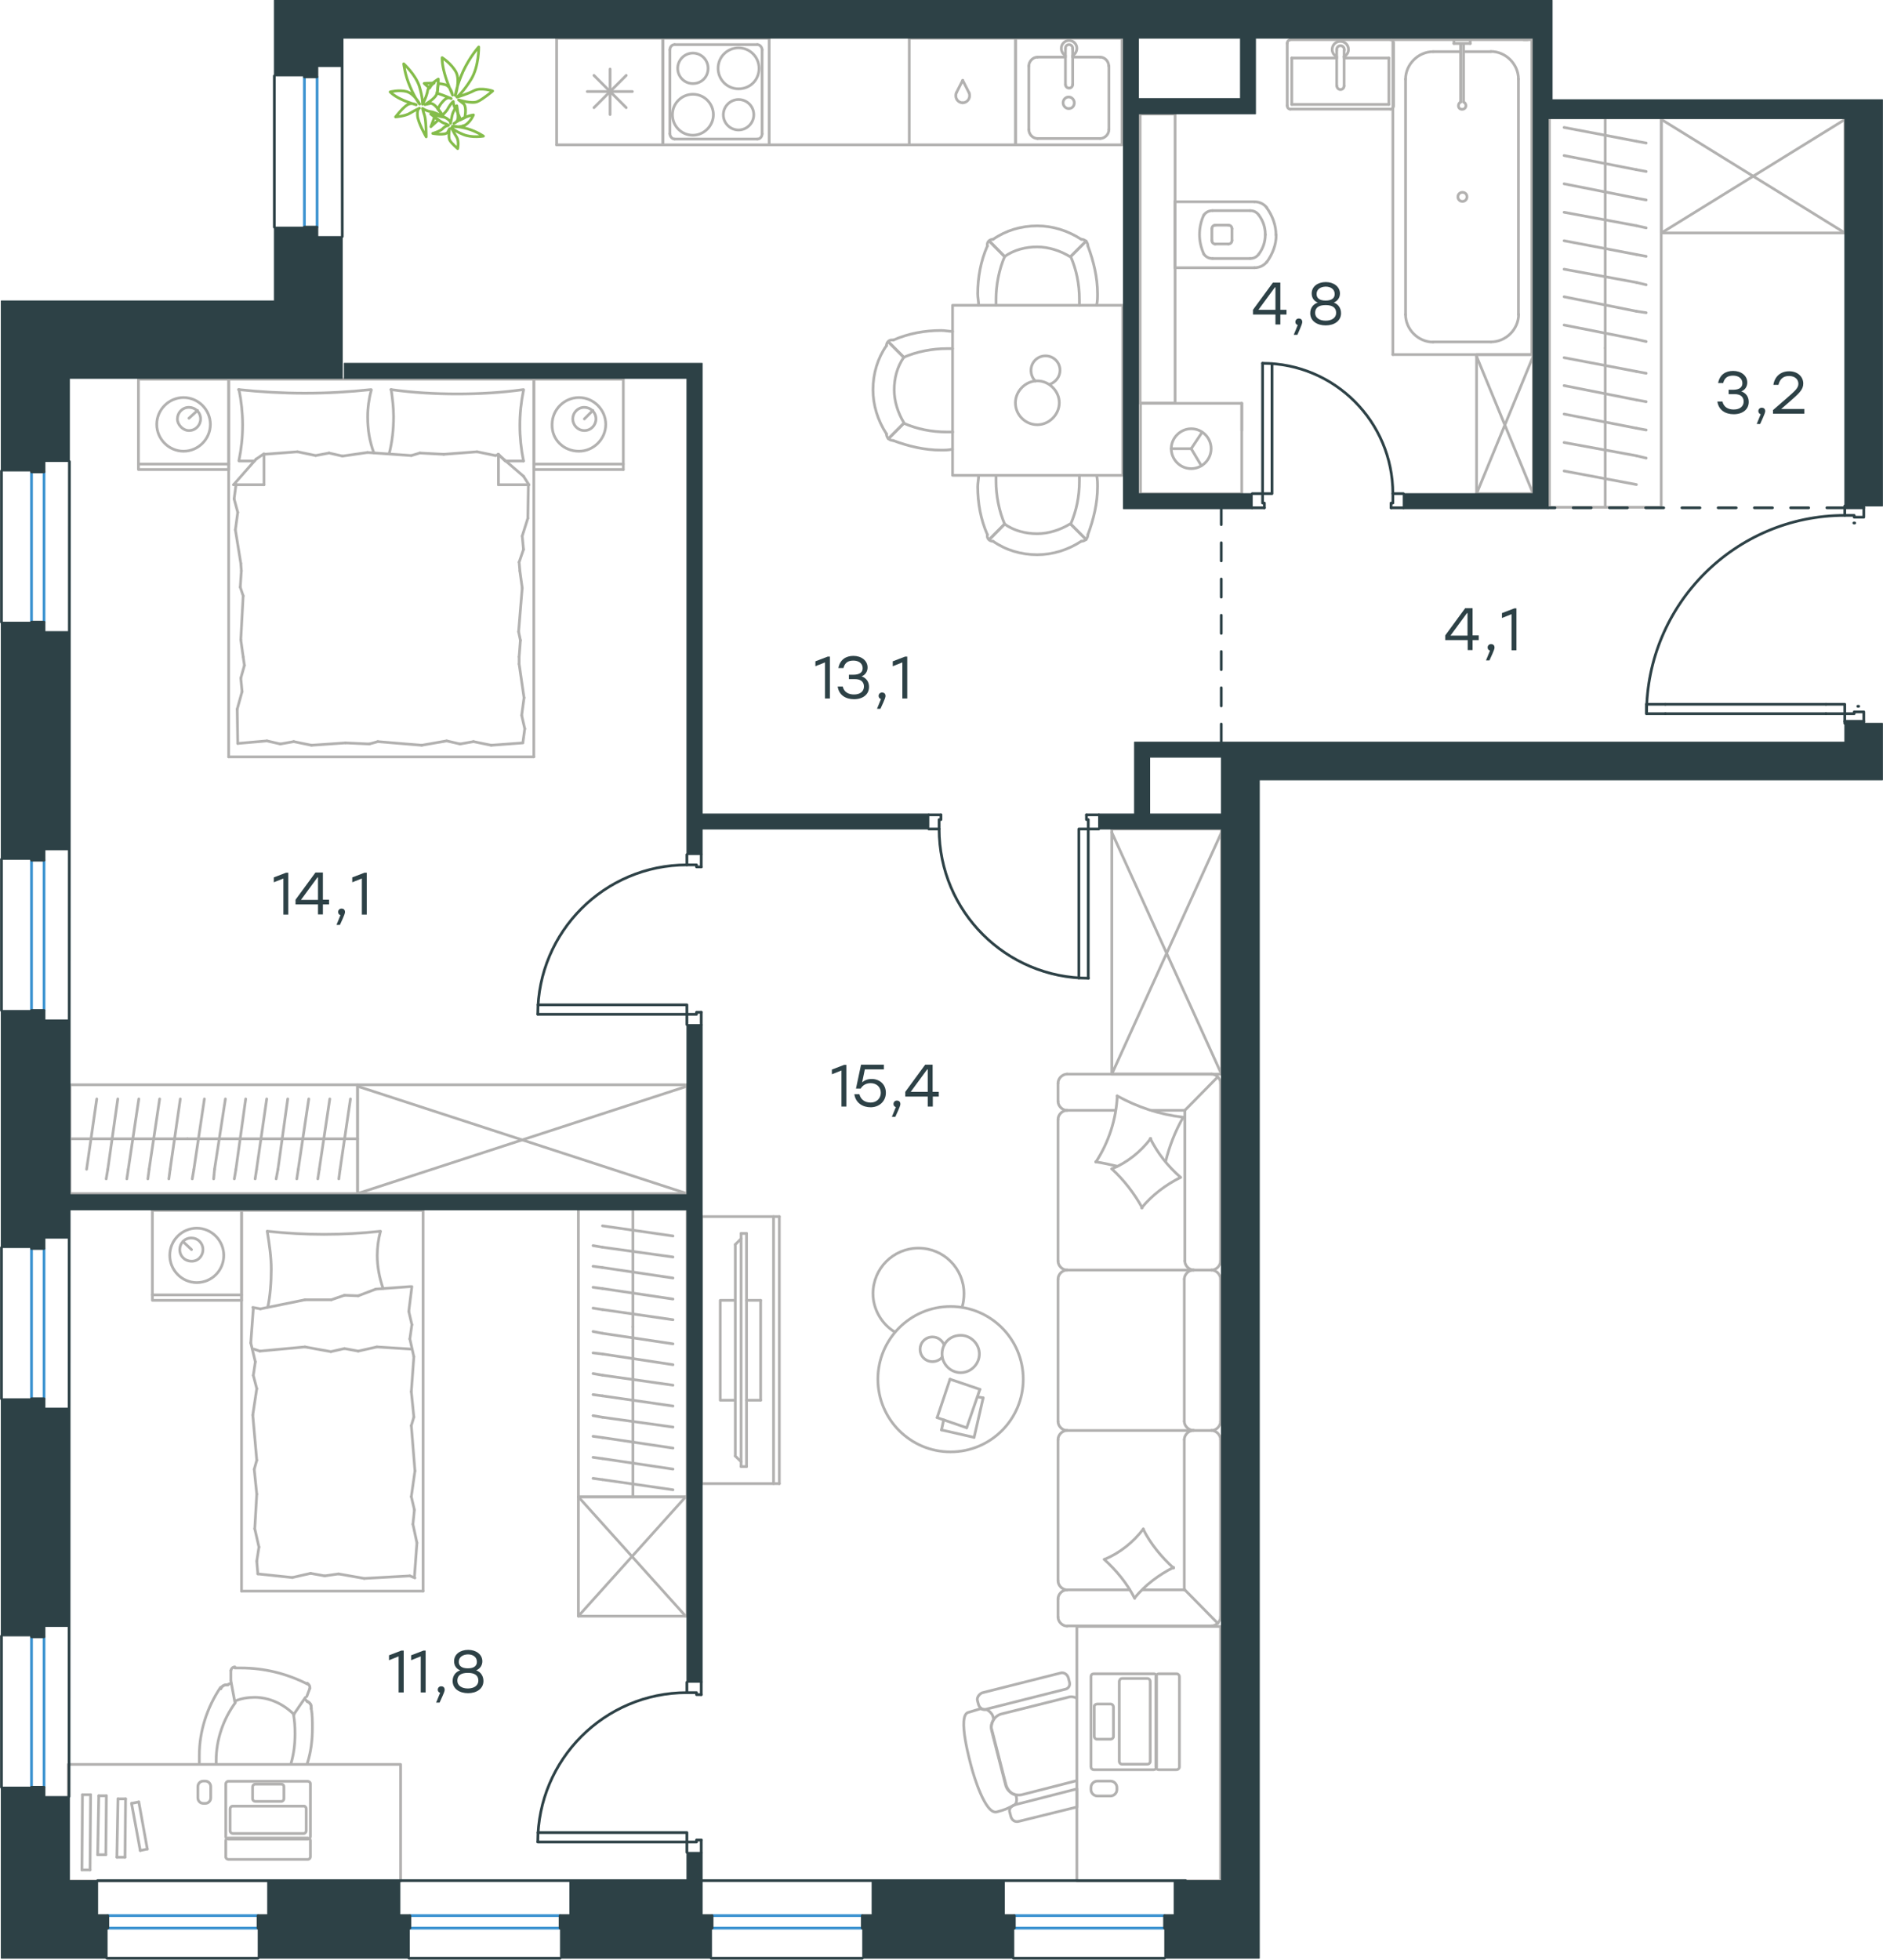 <?xml version="1.0" encoding="utf-8"?>
<!-- Generator: Adobe Illustrator 26.5.0, SVG Export Plug-In . SVG Version: 6.00 Build 0)  -->
<svg version="1.1" id="Слой_1" xmlns="http://www.w3.org/2000/svg" xmlns:xlink="http://www.w3.org/1999/xlink" x="0px" y="0px"
	 viewBox="0 0 1039.2 1081" style="enable-background:new 0 0 1039.2 1081;" xml:space="preserve">
<style type="text/css">
	.st0{fill:none;stroke:#B2B1B0;stroke-width:1.5;stroke-linecap:round;stroke-linejoin:round;stroke-miterlimit:22.926;}
	.st1{fill:none;stroke:#3C93D0;stroke-width:1.5;stroke-linecap:round;stroke-linejoin:round;stroke-miterlimit:22.926;}
	.st2{fill:none;stroke:#2D4146;stroke-width:1.5;stroke-linecap:round;stroke-linejoin:round;stroke-miterlimit:10;}
	.st3{fill:none;stroke:#2D4146;stroke-width:1.5;stroke-linecap:round;stroke-linejoin:round;stroke-miterlimit:22.926;}
	.st4{fill:#2D4146;}
	.st5{fill:#2D4146;stroke:#2D4146;stroke-width:0.5;stroke-linecap:round;stroke-linejoin:round;stroke-miterlimit:10;}
	
		.st6{fill:none;stroke:#2D4247;stroke-width:1.5;stroke-linecap:round;stroke-linejoin:round;stroke-miterlimit:22.926;stroke-dasharray:10;}
	.st7{fill:none;stroke:#84BC4A;stroke-width:1.5;stroke-linecap:round;stroke-linejoin:round;stroke-miterlimit:22.926;}
</style>
<g>
	<rect x="916.9" y="65" class="st0" width="101.3" height="63.5"/>
	<line class="st0" x1="916.9" y1="128.5" x2="1018.2" y2="65.9"/>
	<line class="st0" x1="916.9" y1="65.9" x2="1018.2" y2="128.5"/>
</g>
<g>
	<line class="st0" x1="885.9" y1="279.8" x2="885.9" y2="192"/>
	<line class="st0" x1="908.5" y1="205.9" x2="903.1" y2="204.9"/>
	<line class="st0" x1="903.1" y1="204.9" x2="863.2" y2="197.3"/>
	<line class="st0" x1="908.5" y1="221.6" x2="903.1" y2="220.6"/>
	<line class="st0" x1="903.1" y1="220.6" x2="863.2" y2="212.7"/>
	<line class="st0" x1="908.5" y1="237.2" x2="903.1" y2="236.2"/>
	<line class="st0" x1="903.1" y1="236.2" x2="863.2" y2="228.4"/>
	<line class="st0" x1="908.5" y1="252.7" x2="903.1" y2="251.4"/>
	<line class="st0" x1="903.1" y1="251.4" x2="863.2" y2="244.1"/>
	<line class="st0" x1="903.1" y1="267.3" x2="863.2" y2="259.8"/>
	<rect x="855.1" y="65" class="st0" width="61.7" height="214.8"/>
	<line class="st0" x1="885.9" y1="192" x2="885.9" y2="65"/>
	<line class="st0" x1="908.5" y1="78.9" x2="903.1" y2="77.9"/>
	<line class="st0" x1="903.1" y1="77.9" x2="863.2" y2="70.3"/>
	<line class="st0" x1="908.5" y1="94.6" x2="903.1" y2="93.6"/>
	<line class="st0" x1="903.1" y1="93.6" x2="863.2" y2="85.8"/>
	<line class="st0" x1="908.5" y1="110.3" x2="903.1" y2="109.3"/>
	<line class="st0" x1="903.1" y1="109.3" x2="863.2" y2="101.4"/>
	<line class="st0" x1="908.5" y1="125.7" x2="903.1" y2="124.5"/>
	<line class="st0" x1="903.1" y1="124.5" x2="863.2" y2="117.1"/>
	<line class="st0" x1="908.5" y1="141.4" x2="903.1" y2="140.4"/>
	<line class="st0" x1="903.1" y1="140.4" x2="863.2" y2="132.8"/>
	<line class="st0" x1="908.5" y1="157.1" x2="903.1" y2="155.8"/>
	<line class="st0" x1="903.1" y1="155.8" x2="863.2" y2="148.5"/>
	<line class="st0" x1="908.5" y1="172.5" x2="903.1" y2="171.7"/>
	<line class="st0" x1="903.1" y1="171.7" x2="863.2" y2="163.7"/>
	<line class="st0" x1="903.1" y1="187.2" x2="863.2" y2="179.3"/>
	<line class="st0" x1="908.5" y1="188.4" x2="903.1" y2="187.2"/>
</g>
<g>
	<line class="st0" x1="648.4" y1="111" x2="648.4" y2="147.7"/>
	<g>
		<line class="st0" x1="692.3" y1="111.3" x2="648.4" y2="111.3"/>
		<line class="st0" x1="669.2" y1="142.6" x2="689.9" y2="142.6"/>
		<line class="st0" x1="689.9" y1="116.2" x2="669.2" y2="116.2"/>
		<line class="st0" x1="670.4" y1="134.6" x2="677.9" y2="134.6"/>
		<line class="st0" x1="677.9" y1="124.2" x2="670.4" y2="124.2"/>
		<line class="st0" x1="668.8" y1="126.2" x2="668.8" y2="132.6"/>
		<line class="st0" x1="648.4" y1="147.7" x2="692.3" y2="147.7"/>
		<line class="st0" x1="679.9" y1="132.6" x2="679.9" y2="126.2"/>
		<path class="st0" d="M699.1,144.6c3.2-4.4,5.2-9.6,5.2-14.8c0,0,0,0,0-0.4"/>
		<path class="st0" d="M668.8,132.6c0,1.2,0.8,2,2,2"/>
		<path class="st0" d="M664.4,140.2c1.2,1.6,2.8,2.4,4.8,2.4"/>
		<path class="st0" d="M677.9,134.6c1.2,0,2-0.8,2-2"/>
		<path class="st0" d="M694.7,140.2c2.4-3.2,3.6-6.8,3.6-10.8"/>
		<path class="st0" d="M679.9,126.2c0-1.2-0.8-2-2-2"/>
		<path class="st0" d="M670.8,124.2c-1.2,0-2,0.8-2,2"/>
		<path class="st0" d="M669.2,116.2c-2,0-3.6,0.8-4.8,2.4"/>
		<path class="st0" d="M664.4,118.6c-1.6,3.2-2.4,7.2-2.4,10.8s0.8,7.2,2.4,10.8"/>
		<path class="st0" d="M694.7,118.6c-1.2-1.6-2.8-2.4-4.8-2.4"/>
		<path class="st0" d="M704.2,129.7L704.2,129.7c0-5.6-2-10.8-5.2-15.2"/>
		<path class="st0" d="M692.3,147.7c2.8,0,5.2-1.2,6.8-3.2"/>
		<path class="st0" d="M699.1,114.5c-1.6-2-4-3.2-6.8-3.2"/>
		<path class="st0" d="M698.3,129.4L698.3,129.4c0-4-1.2-7.6-3.6-10.8"/>
		<path class="st0" d="M689.9,142.6c2,0,3.6-0.8,4.8-2.4"/>
	</g>
	<rect x="629.2" y="62.9" class="st0" width="19.3" height="159.5"/>
</g>
<g>
	<line class="st0" x1="712.9" y1="57.6" x2="712.9" y2="32"/>
	<line class="st0" x1="712.9" y1="32" x2="737.7" y2="32"/>
	<line class="st0" x1="741.8" y1="32" x2="766.5" y2="32"/>
	<line class="st0" x1="766.5" y1="57.6" x2="712.9" y2="57.6"/>
	<line class="st0" x1="766.5" y1="32" x2="766.5" y2="57.6"/>
	<line class="st0" x1="767.4" y1="21.9" x2="712.1" y2="21.9"/>
	<line class="st0" x1="769.1" y1="58.2" x2="769.1" y2="23.9"/>
	<line class="st0" x1="712.1" y1="60.2" x2="767.4" y2="60.2"/>
	<line class="st0" x1="710.4" y1="23.9" x2="710.4" y2="58.2"/>
	<path class="st0" d="M710.4,58.2c0,1.2,0.7,2,1.7,2"/>
	<path class="st0" d="M767.4,60.2c1,0,1.7-0.8,1.7-2"/>
	<path class="st0" d="M769.1,23.9c0-1.2-0.7-2-1.7-2"/>
	<path class="st0" d="M712.1,21.9c-0.7,0-1.7,0.8-1.7,2"/>
	<line class="st0" x1="741.8" y1="47.4" x2="741.8" y2="27.6"/>
	<line class="st0" x1="737.7" y1="27.6" x2="737.7" y2="47.4"/>
	<path class="st0" d="M741.8,47.4L741.8,47.4c0,1.1-0.9,2-2,2c-1.1,0-2-0.9-2-2v0"/>
	<path class="st0" d="M737.7,31.3c-1.5-0.8-2.5-2.3-2.5-4c0-2.5,2-4.5,4.5-4.5c2.5,0,4.5,2,4.5,4.5c0,1.7-1,3.2-2.5,4"/>
	<path class="st0" d="M737.7,27.6c0-0.1,0-0.2,0-0.3c0-1.1,0.9-2.1,2.1-2.1c1.1,0,2.1,0.9,2.1,2.1c0,0.1,0,0.2,0,0.3"/>
</g>
<g>
	<line class="st0" x1="808.3" y1="28.5" x2="822.9" y2="28.5"/>
	<line class="st0" x1="790.9" y1="28.5" x2="806.1" y2="28.5"/>
	<line class="st0" x1="838" y1="43.6" x2="838" y2="173.5"/>
	<line class="st0" x1="822.9" y1="188.6" x2="790.9" y2="188.6"/>
	<line class="st0" x1="768.7" y1="195.6" x2="768.7" y2="21.9"/>
	<line class="st0" x1="845.4" y1="195.6" x2="768.7" y2="195.6"/>
	<line class="st0" x1="775.7" y1="173.5" x2="775.7" y2="43.6"/>
	<line class="st0" x1="845.4" y1="21.9" x2="845.4" y2="195.6"/>
	<line class="st0" x1="768.7" y1="21.9" x2="845.4" y2="21.9"/>
	<path class="st0" d="M822.9,188.6c8.2,0,15.2-7,15.2-15.2"/>
	<path class="st0" d="M790.9,28.5c-8.2,0-15.2,7-15.2,15.2"/>
	<path class="st0" d="M775.7,173.5c0,8.2,7,15.2,15.2,15.2"/>
	<path class="st0" d="M838,43.6c0-8.2-7-15.2-15.2-15.2"/>
	<line class="st0" x1="840.9" y1="21.9" x2="843" y2="21.9"/>
	<line class="st0" x1="807.7" y1="24" x2="807.7" y2="56.3"/>
	<line class="st0" x1="806.1" y1="56.3" x2="806.1" y2="24"/>
	<line class="st0" x1="802.4" y1="21.9" x2="811.4" y2="21.9"/>
	<line class="st0" x1="811.4" y1="21.9" x2="811.4" y2="24"/>
	<line class="st0" x1="811.4" y1="24" x2="802.4" y2="24"/>
	<line class="st0" x1="802.4" y1="24" x2="802.4" y2="21.9"/>
	<path class="st0" d="M806.1,56.3c-0.8,0.4-1.2,1.2-1.2,2c0,1.2,0.8,2,2,2c1.2,0,2.1-0.8,2.1-2c0-0.8-0.4-1.6-1.2-2"/>
	<path class="st0" d="M807.1,106.1c-1.4,0-2.5,1.1-2.5,2.5c0,1.4,1.1,2.5,2.5,2.5c1.4,0,2.5-1.1,2.5-2.5
		C809.6,107,808.4,106.1,807.1,106.1z"/>
</g>
<g>
	<line class="st0" x1="629.4" y1="222.5" x2="629.4" y2="272.4"/>
	<g>
		<line class="st0" x1="685.3" y1="272.4" x2="629.4" y2="272.4"/>
		<line class="st0" x1="685.3" y1="237.5" x2="685.3" y2="222.5"/>
		<line class="st0" x1="685.3" y1="272.4" x2="685.3" y2="222.5"/>
		<line class="st0" x1="657.4" y1="247.5" x2="663.4" y2="238.5"/>
		<line class="st0" x1="657.4" y1="247.5" x2="646.4" y2="247.5"/>
		<line class="st0" x1="657.4" y1="247.5" x2="663" y2="256.9"/>
		<path class="st0" d="M646.4,247.5c0,6,4.9,11,11,11c6,0,11-4.9,11-11c0-6-4.9-11-11-11C651.6,236.5,646.4,241.4,646.4,247.5z"/>
		<line class="st0" x1="685.3" y1="222.5" x2="629.4" y2="222.5"/>
	</g>
</g>
<g>
	<rect x="814.9" y="195.6" class="st0" width="31.3" height="76.7"/>
	<line class="st0" x1="814.9" y1="272.3" x2="846.1" y2="196.6"/>
	<line class="st0" x1="814.9" y1="196.6" x2="846.1" y2="272.3"/>
</g>
<g>
	<line class="st0" x1="365.9" y1="21.1" x2="365.9" y2="79.9"/>
	<line class="st0" x1="336.7" y1="38.1" x2="336.7" y2="63.2"/>
	<line class="st0" x1="327.8" y1="59.4" x2="345.6" y2="41.6"/>
	<line class="st0" x1="327.8" y1="41.6" x2="345.6" y2="59.4"/>
	<line class="st0" x1="324.1" y1="50.5" x2="349" y2="50.5"/>
	<line class="st0" x1="365.9" y1="79.9" x2="307.2" y2="79.9"/>
	<line class="st0" x1="307.2" y1="21.1" x2="307.2" y2="79.9"/>
	<line class="st0" x1="365.9" y1="21.1" x2="307.2" y2="21.1"/>
</g>
<g>
	<rect x="560.5" y="21.1" class="st0" width="58.7" height="58.8"/>
	<line class="st0" x1="592" y1="46.6" x2="592" y2="26.9"/>
	<line class="st0" x1="588" y1="31.5" x2="572.6" y2="31.5"/>
	<line class="st0" x1="572.6" y1="76.4" x2="607.1" y2="76.4"/>
	<line class="st0" x1="607.1" y1="31.5" x2="592" y2="31.5"/>
	<line class="st0" x1="612" y1="71.5" x2="612" y2="36.4"/>
	<line class="st0" x1="588" y1="26.9" x2="588" y2="46.6"/>
	<line class="st0" x1="567.8" y1="36.4" x2="567.8" y2="71.5"/>
	<path class="st0" d="M592,46.6L592,46.6c0,1.2-0.9,2-2,2c-1.1,0-2-0.9-2-2"/>
	<path class="st0" d="M567.8,36.4c0-2.6,2.3-4.9,4.8-4.9"/>
	<path class="st0" d="M588,30.7c-1.4-0.9-2.3-2.3-2.3-4.1c0-2.3,2-4.3,4.3-4.3c2.3,0,4.3,2,4.3,4.3c0,1.7-0.9,3.2-2.3,4.1"/>
	<path class="st0" d="M612,71.5c0,2.6-2.3,4.9-4.8,4.9"/>
	<path class="st0" d="M607.1,31.5c2.6,0,4.8,2.3,4.8,4.9"/>
	<path class="st0" d="M572.6,76.4c-2.6,0-4.8-2.3-4.8-4.9"/>
	<path class="st0" d="M588,26.9v-0.3c0-1.2,0.9-2,2-2c1.1,0,2,0.9,2,2v0.3"/>
	<path class="st0" d="M592.9,56.7c0-1.7-1.4-3.2-3.1-3.2c-1.7,0-3.1,1.4-3.1,3.2c0,1.7,1.4,3.2,3.1,3.2
		C591.7,59.9,592.9,58.5,592.9,56.7z"/>
</g>
<g>
	<path class="st0" d="M390.8,37.7c0-4.7-3.8-8.4-8.4-8.4c-4.6,0-8.4,3.8-8.4,8.4c0,4.7,3.8,8.4,8.4,8.4
		C387,46.1,390.8,42.6,390.8,37.7z"/>
	<path class="st0" d="M393.7,63.3c0-6.1-4.9-11.3-11.3-11.3c-6.1,0-11.3,4.9-11.3,11.3c0,6.1,4.9,11.3,11.3,11.3
		C388.5,74.6,393.7,69.4,393.7,63.3z"/>
	<path class="st0" d="M416,63.3c0-4.7-3.8-8.4-8.4-8.4c-4.6,0-8.4,3.8-8.4,8.4c0,4.7,3.8,8.4,8.4,8.4C412.2,71.7,416,67.9,416,63.3z
		"/>
	<path class="st0" d="M418.9,37.7c0-6.1-4.9-11.3-11.3-11.3c-6.1,0-11.3,4.9-11.3,11.3c0,6.1,4.9,11.3,11.3,11.3
		S418.9,44.1,418.9,37.7z"/>
	<line class="st0" x1="369.7" y1="73.8" x2="369.7" y2="27.5"/>
	<line class="st0" x1="418" y1="76.7" x2="372.3" y2="76.7"/>
	<line class="st0" x1="420.6" y1="27.5" x2="420.6" y2="73.8"/>
	<line class="st0" x1="372.3" y1="24.6" x2="418" y2="24.6"/>
	<path class="st0" d="M420.6,73.8L420.6,73.8c0,1.7-1.2,2.9-2.6,2.9"/>
	<path class="st0" d="M369.7,27.5L369.7,27.5c0-1.7,1.2-2.9,2.6-2.9"/>
	<path class="st0" d="M372.3,76.7L372.3,76.7c-1.4,0-2.6-1.5-2.6-2.9"/>
	<path class="st0" d="M418,24.6L418,24.6c1.4,0,2.6,1.5,2.6,2.9"/>
	<rect x="365.8" y="21.1" class="st0" width="58.7" height="58.8"/>
</g>
<g>
	<rect x="501.8" y="21.1" class="st0" width="58.7" height="58.8"/>
	<line class="st0" x1="531.3" y1="44.3" x2="527.8" y2="51.2"/>
	<line class="st0" x1="534.8" y1="51.2" x2="531.3" y2="44.3"/>
	<path class="st0" d="M534.8,51.2c0.3,0.6,0.3,1.2,0.3,1.7c0,2-1.7,3.8-3.8,3.8"/>
	<path class="st0" d="M527.8,51.2c-0.3,0.6-0.3,1.2-0.3,1.7c0,2,1.7,3.8,3.8,3.8"/>
</g>
<line class="st0" x1="424.5" y1="79.9" x2="501.8" y2="79.9"/>
<g>
	<rect x="525.7" y="168.4" class="st0" width="93.9" height="93.8"/>
	<path class="st0" d="M554.4,141.5c5.3-3.7,11.6-5.3,18-5.3c6.3,0,12.7,2.1,18,5.3"/>
	<path class="st0" d="M540.1,168.4c0-2.1-0.5-4.2-0.5-6.3c0-9,1.6-18,5.3-26.4"/>
	<path class="st0" d="M600.4,135.7c3.2,8.5,5.3,17.4,5.3,26.4c0,2.1,0,4.2-0.5,6.3"/>
	<path class="st0" d="M549.7,168.4c0-1.1,0-2.1,0-3.2c0-7.9,1.6-16.4,4.8-23.8"/>
	<path class="st0" d="M590.9,141.5c3.2,7.4,4.8,15.3,4.8,23.8c0,1.1,0,2.1,0,3.2"/>
	<path class="st0" d="M548.1,132c6.9-4.8,15.3-7.4,24.3-7.4c8.5,0,16.9,2.6,24.3,7.4"/>
	<line class="st0" x1="554.4" y1="141.5" x2="546" y2="133"/>
	<line class="st0" x1="590.9" y1="141.5" x2="599.4" y2="133"/>
	<line class="st0" x1="554.4" y1="141.5" x2="546" y2="133"/>
	<line class="st0" x1="590.9" y1="141.5" x2="599.4" y2="133"/>
	<path class="st0" d="M596.7,132c2.1,0,3.7,1.6,3.7,3.7"/>
	<path class="st0" d="M544.9,135.7c-0.4-2.1,1.1-3.7,3.2-3.7"/>
	<path class="st0" d="M554.4,289.1c5.3,3.7,11.6,5.3,18,5.3c6.3,0,12.7-2.1,18-5.3"/>
	<path class="st0" d="M540.1,262.2c0,2.1-0.5,4.2-0.5,6.3c0,9,1.6,18,5.3,26.4"/>
	<path class="st0" d="M600.4,294.9c3.2-8.5,5.3-17.4,5.3-26.4c0-2.1,0-4.2-0.5-6.3"/>
	<path class="st0" d="M549.7,262.2c0,1.1,0,2.1,0,3.2c0,7.9,1.6,16.4,4.8,23.8"/>
	<path class="st0" d="M590.9,289.1c3.2-7.4,4.8-15.3,4.8-23.8c0-1.1,0-2.1,0-3.2"/>
	<path class="st0" d="M548.1,298.6c6.9,4.8,15.3,7.4,24.3,7.4c8.5,0,16.9-2.6,24.3-7.4"/>
	<line class="st0" x1="554.4" y1="289.1" x2="546" y2="297.6"/>
	<line class="st0" x1="590.9" y1="289.1" x2="599.4" y2="297.6"/>
	<line class="st0" x1="554.4" y1="289.1" x2="546" y2="297.6"/>
	<line class="st0" x1="590.9" y1="289.1" x2="599.4" y2="297.6"/>
	<path class="st0" d="M596.7,298.6c2.1,0,3.7-1.6,3.7-3.7"/>
	<path class="st0" d="M544.9,294.9c-0.4,2.1,1.1,3.7,3.2,3.7"/>
	<path class="st0" d="M498.8,197.1c-3.7,5.3-5.3,11.6-5.3,18c0,6.3,2.1,12.7,5.3,18"/>
	<path class="st0" d="M525.7,182.8c-2.1,0-4.2-0.5-6.3-0.5c-9,0-18,1.6-26.4,5.3"/>
	<path class="st0" d="M492.9,243c8.5,3.2,17.5,5.3,26.4,5.3c2.1,0,4.2,0,6.3-0.5"/>
	<path class="st0" d="M525.7,192.3c-1.1,0-2.1,0-3.2,0c-7.9,0-16.4,1.6-23.8,4.8"/>
	<path class="st0" d="M498.8,233.5c7.4,3.2,15.3,4.8,23.8,4.8c1.1,0,2.1,0,3.2,0"/>
	<path class="st0" d="M489.2,190.7c-4.8,6.9-7.4,15.3-7.4,24.3c0,8.5,2.6,16.9,7.4,24.3"/>
	<line class="st0" x1="498.8" y1="197.1" x2="490.3" y2="188.6"/>
	<line class="st0" x1="498.8" y1="233.5" x2="490.3" y2="242"/>
	<line class="st0" x1="498.8" y1="197.1" x2="490.3" y2="188.6"/>
	<line class="st0" x1="498.8" y1="233.5" x2="490.3" y2="242"/>
	<path class="st0" d="M489.2,239.3c0,2.1,1.6,3.7,3.7,3.7"/>
	<path class="st0" d="M492.9,187.6c-2.1-0.4-3.7,1.1-3.7,3.2"/>
	<path class="st0" d="M572.5,234.3c6.5,0,12.1-5.6,12.1-12.1c0-6.5-5.6-12.1-12.1-12.1c-6.5,0-12.1,5.6-12.1,12.1
		C560.4,229,566,234.3,572.5,234.3z"/>
	<path class="st0" d="M571.4,210.2c-1.5-1.5-2.4-3.5-2.4-5.9c0-4.4,3.5-8,8-8c4.4,0,8,3.5,8,8c0,3.5-2.4,6.5-5.6,7.7"/>
</g>
<g>
	<line class="st0" x1="294.6" y1="209.2" x2="344" y2="209.2"/>
	<line class="st0" x1="344" y1="259" x2="294.6" y2="259"/>
	<line class="st0" x1="294.6" y1="259" x2="294.6" y2="209.2"/>
	<line class="st0" x1="344" y1="209.2" x2="344" y2="259"/>
	<line class="st0" x1="322.5" y1="231.1" x2="327.2" y2="226.4"/>
	<line class="st0" x1="344" y1="256" x2="294.6" y2="256"/>
	<path class="st0" d="M319.5,248.9c8.1,0,14.8-6.7,14.8-14.8c0-8.1-6.7-14.8-14.8-14.8c-8.1,0-14.8,6.7-14.8,14.8
		C304.4,242.5,311.1,248.9,319.5,248.9z"/>
	<path class="st0" d="M322.5,237.5c3.7,0,6.4-3,6.4-6.4c0-3.7-3-6.4-6.4-6.4c-3.7,0-6.4,3-6.4,6.4
		C316.1,234.4,318.8,237.5,322.5,237.5z"/>
	<line class="st0" x1="126.2" y1="209.2" x2="294.6" y2="209.2"/>
	<line class="st0" x1="140.4" y1="254.3" x2="131.9" y2="254.3"/>
	<line class="st0" x1="275.1" y1="250.6" x2="275.1" y2="267.4"/>
	<line class="st0" x1="278.8" y1="254.3" x2="275.1" y2="250.6"/>
	<line class="st0" x1="126.2" y1="417.5" x2="126.2" y2="209.2"/>
	<line class="st0" x1="291.9" y1="267.4" x2="275.1" y2="267.4"/>
	<line class="st0" x1="294.6" y1="209.2" x2="294.6" y2="417.5"/>
	<line class="st0" x1="128.9" y1="267.4" x2="141.3" y2="253.3"/>
	<line class="st0" x1="141.3" y1="253.3" x2="145.7" y2="250.3"/>
	<line class="st0" x1="288.9" y1="254.3" x2="279.1" y2="254.3"/>
	<line class="st0" x1="145.7" y1="250.6" x2="145.7" y2="267.4"/>
	<line class="st0" x1="274.8" y1="250.6" x2="288.9" y2="262.7"/>
	<line class="st0" x1="288.9" y1="262.7" x2="291.9" y2="267.4"/>
	<line class="st0" x1="128.9" y1="267.4" x2="145.7" y2="267.4"/>
	<line class="st0" x1="203.8" y1="410.4" x2="190.7" y2="409.8"/>
	<line class="st0" x1="246.5" y1="408.7" x2="232.7" y2="411.1"/>
	<line class="st0" x1="261.3" y1="409.1" x2="253.9" y2="410.4"/>
	<line class="st0" x1="253.9" y1="410.4" x2="246.5" y2="408.7"/>
	<line class="st0" x1="208.5" y1="409.1" x2="203.8" y2="410.4"/>
	<line class="st0" x1="232.7" y1="411.1" x2="208.5" y2="409.1"/>
	<line class="st0" x1="288.6" y1="409.8" x2="271.1" y2="411.1"/>
	<line class="st0" x1="271.1" y1="411.1" x2="261.3" y2="409.1"/>
	<line class="st0" x1="147.3" y1="408.7" x2="131.2" y2="410.1"/>
	<line class="st0" x1="162.1" y1="409.1" x2="154.7" y2="410.4"/>
	<line class="st0" x1="154.7" y1="410.4" x2="147.3" y2="408.7"/>
	<line class="st0" x1="190.7" y1="409.8" x2="171.9" y2="411.1"/>
	<line class="st0" x1="171.9" y1="411.1" x2="162.1" y2="409.1"/>
	<line class="st0" x1="126.2" y1="417.5" x2="294.6" y2="417.5"/>
	<path class="st0" d="M204.8,214.9c-12.1,1.3-24.2,2-36.6,2c-12.1,0-24.5-0.7-36.6-2"/>
	<path class="st0" d="M206.3,249.8c-2.4-6.7-3.4-12.7-3.4-19.8c0-5,0.7-10.1,2-14.8"/>
	<path class="st0" d="M131.9,214.9c1.3,6.4,2,13.1,2,19.5c0,6.7-0.7,13.1-2,19.5"/>
	<path class="st0" d="M215.9,214.9c0.7,5,1.3,10.1,1.3,14.8c0,7.1-0.7,13.8-2.4,20.5"/>
	<line class="st0" x1="286.5" y1="310.1" x2="286.9" y2="314.9"/>
	<line class="st0" x1="288.2" y1="295.7" x2="288.9" y2="303.1"/>
	<line class="st0" x1="288.9" y1="303.1" x2="286.5" y2="310.1"/>
	<line class="st0" x1="291.6" y1="267.4" x2="291.3" y2="285.9"/>
	<line class="st0" x1="291.3" y1="285.9" x2="288.2" y2="295.7"/>
	<line class="st0" x1="287.2" y1="353.2" x2="286.5" y2="362.3"/>
	<line class="st0" x1="286.9" y1="314.9" x2="288.2" y2="324.3"/>
	<line class="st0" x1="286.2" y1="348.5" x2="287.2" y2="353.2"/>
	<line class="st0" x1="288.2" y1="324.3" x2="286.2" y2="348.5"/>
	<line class="st0" x1="286.5" y1="362.3" x2="286.5" y2="366.3"/>
	<line class="st0" x1="287.9" y1="394.6" x2="289.6" y2="402"/>
	<line class="st0" x1="289.6" y1="402" x2="288.6" y2="409.4"/>
	<line class="st0" x1="286.5" y1="366.3" x2="289.2" y2="384.9"/>
	<line class="st0" x1="289.2" y1="384.9" x2="287.9" y2="394.6"/>
	<line class="st0" x1="134.9" y1="367" x2="134.2" y2="362.3"/>
	<line class="st0" x1="133.6" y1="381.5" x2="132.9" y2="374.1"/>
	<line class="st0" x1="132.9" y1="374.1" x2="134.9" y2="367"/>
	<line class="st0" x1="131.2" y1="410.1" x2="130.9" y2="391.2"/>
	<line class="st0" x1="130.9" y1="391.2" x2="133.6" y2="381.5"/>
	<line class="st0" x1="132.6" y1="323.9" x2="133.2" y2="314.9"/>
	<line class="st0" x1="134.2" y1="362.3" x2="132.9" y2="352.9"/>
	<line class="st0" x1="134.2" y1="328.7" x2="132.6" y2="323.9"/>
	<line class="st0" x1="132.9" y1="352.9" x2="134.2" y2="328.7"/>
	<line class="st0" x1="133.2" y1="314.9" x2="132.9" y2="310.8"/>
	<line class="st0" x1="130.2" y1="267.7" x2="130.2" y2="267.1"/>
	<line class="st0" x1="131.2" y1="282.6" x2="129.2" y2="275.2"/>
	<line class="st0" x1="129.2" y1="275.2" x2="130.2" y2="267.7"/>
	<line class="st0" x1="132.9" y1="310.8" x2="129.9" y2="292.3"/>
	<line class="st0" x1="129.9" y1="292.3" x2="131.2" y2="282.6"/>
	<path class="st0" d="M288.9,214.9c-12.1,1.7-24.2,2.4-36.6,2.4c-12.1,0-24.5-0.7-36.6-2.4"/>
	<path class="st0" d="M288.9,254.3c-1.3-6.4-2-13.1-2-19.5c0-6.7,0.7-13.1,2-19.5"/>
	<line class="st0" x1="231.7" y1="249.9" x2="244.9" y2="250.6"/>
	<line class="st0" x1="189" y1="251.6" x2="202.8" y2="249.6"/>
	<line class="st0" x1="174.2" y1="251.3" x2="181.6" y2="249.9"/>
	<line class="st0" x1="181.6" y1="249.9" x2="189" y2="251.6"/>
	<line class="st0" x1="227" y1="251.3" x2="231.7" y2="249.9"/>
	<line class="st0" x1="202.8" y1="249.6" x2="227" y2="251.3"/>
	<line class="st0" x1="145.7" y1="250.6" x2="164.2" y2="249.2"/>
	<line class="st0" x1="164.2" y1="249.2" x2="174.2" y2="251.3"/>
	<line class="st0" x1="273.4" y1="251.3" x2="275.1" y2="250.9"/>
	<line class="st0" x1="244.9" y1="250.6" x2="263.3" y2="249.2"/>
	<line class="st0" x1="263.3" y1="249.2" x2="273.4" y2="251.3"/>
	<line class="st0" x1="76.4" y1="209.2" x2="126.2" y2="209.2"/>
	<line class="st0" x1="126.2" y1="259" x2="76.4" y2="259"/>
	<line class="st0" x1="76.4" y1="258.7" x2="76.4" y2="209.2"/>
	<line class="st0" x1="126.2" y1="209.2" x2="126.2" y2="258.7"/>
	<line class="st0" x1="104.3" y1="230.7" x2="109" y2="226.4"/>
	<line class="st0" x1="126.2" y1="256" x2="76.4" y2="256"/>
	<path class="st0" d="M101.3,248.9c8.1,0,14.8-6.7,14.8-14.8c0-8.1-6.7-14.8-14.8-14.8c-8.1,0-14.8,6.7-14.8,14.8
		C86.5,242.2,93.2,248.9,101.3,248.9z"/>
	<path class="st0" d="M104.3,237.5c3.7,0,6.4-3,6.4-6.4c0-3.7-3-6.4-6.4-6.4c-3.7,0-6.4,3-6.4,6.4C97.9,234.4,101,237.5,104.3,237.5
		z"/>
</g>
<g>
	<rect x="197.3" y="598.4" class="st0" width="181.9" height="60"/>
	<line class="st0" x1="197.3" y1="658.4" x2="379.1" y2="599.2"/>
	<line class="st0" x1="197.3" y1="599.2" x2="379.1" y2="658.4"/>
</g>
<g>
	<line class="st0" x1="38.6" y1="628.2" x2="103.5" y2="628.2"/>
	<line class="st0" x1="93.2" y1="650.3" x2="93.9" y2="645"/>
	<line class="st0" x1="93.9" y1="645" x2="99.5" y2="606.2"/>
	<line class="st0" x1="81.6" y1="650.3" x2="82.3" y2="645"/>
	<line class="st0" x1="82.3" y1="645" x2="88.1" y2="606.2"/>
	<line class="st0" x1="70" y1="650.3" x2="70.8" y2="645"/>
	<line class="st0" x1="70.8" y1="645" x2="76.6" y2="606.2"/>
	<line class="st0" x1="58.6" y1="650.3" x2="59.5" y2="645"/>
	<line class="st0" x1="59.5" y1="645" x2="65" y2="606.2"/>
	<line class="st0" x1="47.8" y1="645" x2="53.4" y2="606.2"/>
	<rect x="38.6" y="598.4" class="st0" width="158.7" height="60"/>
	<line class="st0" x1="103.5" y1="628.2" x2="197.3" y2="628.2"/>
	<line class="st0" x1="187" y1="650.3" x2="187.7" y2="645"/>
	<line class="st0" x1="187.7" y1="645" x2="193.4" y2="606.2"/>
	<line class="st0" x1="175.4" y1="650.3" x2="176.2" y2="645"/>
	<line class="st0" x1="176.2" y1="645" x2="182" y2="606.2"/>
	<line class="st0" x1="163.8" y1="650.3" x2="164.6" y2="645"/>
	<line class="st0" x1="164.6" y1="645" x2="170.4" y2="606.2"/>
	<line class="st0" x1="152.4" y1="650.3" x2="153.4" y2="645"/>
	<line class="st0" x1="153.4" y1="645" x2="158.8" y2="606.2"/>
	<line class="st0" x1="140.8" y1="650.3" x2="141.6" y2="645"/>
	<line class="st0" x1="141.6" y1="645" x2="147.2" y2="606.2"/>
	<line class="st0" x1="129.3" y1="650.3" x2="130.2" y2="645"/>
	<line class="st0" x1="130.2" y1="645" x2="135.6" y2="606.2"/>
	<line class="st0" x1="117.9" y1="650.3" x2="118.4" y2="645"/>
	<line class="st0" x1="118.4" y1="645" x2="124.4" y2="606.2"/>
	<line class="st0" x1="107" y1="645" x2="112.8" y2="606.2"/>
	<line class="st0" x1="106.1" y1="650.3" x2="107" y2="645"/>
</g>
<g>
	<line class="st0" x1="168.3" y1="743" x2="182.6" y2="745.6"/>
	<line class="st0" x1="190.1" y1="743.9" x2="197.7" y2="745.3"/>
	<line class="st0" x1="182.6" y1="745.6" x2="190.1" y2="743.9"/>
	<line class="st0" x1="140.1" y1="744.2" x2="143.4" y2="745.3"/>
	<line class="st0" x1="143.4" y1="745.3" x2="168.3" y2="743"/>
	<line class="st0" x1="208" y1="743" x2="227" y2="744.2"/>
	<line class="st0" x1="197.7" y1="745.3" x2="208" y2="743"/>
	<line class="st0" x1="227" y1="767.7" x2="228.4" y2="781.7"/>
	<line class="st0" x1="229" y1="811.4" x2="227" y2="825.6"/>
	<line class="st0" x1="228.7" y1="832.9" x2="227.9" y2="840.8"/>
	<line class="st0" x1="227" y1="825.6" x2="228.7" y2="832.9"/>
	<line class="st0" x1="228.4" y1="781.7" x2="227" y2="786.4"/>
	<line class="st0" x1="227" y1="786.4" x2="229" y2="811.4"/>
	<line class="st0" x1="230.1" y1="851.1" x2="228.7" y2="870.2"/>
	<line class="st0" x1="227.9" y1="840.8" x2="230.1" y2="851.1"/>
	<line class="st0" x1="227.3" y1="730.7" x2="226.2" y2="738.6"/>
	<line class="st0" x1="228.4" y1="748.4" x2="227" y2="767.7"/>
	<line class="st0" x1="226.2" y1="738.6" x2="228.4" y2="748.4"/>
	<line class="st0" x1="141.7" y1="824.2" x2="140.3" y2="810.5"/>
	<line class="st0" x1="139.5" y1="780.6" x2="141.7" y2="766"/>
	<line class="st0" x1="139.8" y1="758.7" x2="140.9" y2="751.2"/>
	<line class="st0" x1="141.7" y1="766" x2="139.8" y2="758.7"/>
	<line class="st0" x1="140.3" y1="810.5" x2="141.7" y2="805.5"/>
	<line class="st0" x1="141.7" y1="805.5" x2="139.5" y2="780.6"/>
	<line class="st0" x1="138.4" y1="740.8" x2="139.8" y2="721.8"/>
	<line class="st0" x1="140.9" y1="751.2" x2="138.4" y2="740.8"/>
	<line class="st0" x1="141.7" y1="861.2" x2="142.9" y2="853.4"/>
	<line class="st0" x1="142.3" y1="868.2" x2="141.7" y2="861.2"/>
	<line class="st0" x1="140.6" y1="843.3" x2="141.7" y2="824.2"/>
	<line class="st0" x1="142.9" y1="853.4" x2="140.6" y2="843.3"/>
	<line class="st0" x1="233.5" y1="877.7" x2="133.3" y2="877.7"/>
	<polyline class="st0" points="233.5,877.7 233.5,667.7 133.3,667.7 133.3,877.7 	"/>
	<line class="st0" x1="201" y1="870.7" x2="186.8" y2="868.2"/>
	<line class="st0" x1="179.2" y1="869.3" x2="171.4" y2="867.9"/>
	<line class="st0" x1="186.8" y1="868.2" x2="179.2" y2="869.3"/>
	<line class="st0" x1="229" y1="870.4" x2="226.2" y2="869.3"/>
	<line class="st0" x1="226.2" y1="869.3" x2="201" y2="870.7"/>
	<line class="st0" x1="161.3" y1="870.2" x2="142.3" y2="868.2"/>
	<line class="st0" x1="171.4" y1="867.9" x2="161.3" y2="870.2"/>
	<line class="st0" x1="227.3" y1="709.7" x2="225.6" y2="723.4"/>
	<line class="st0" x1="225.6" y1="723.4" x2="227.3" y2="730.7"/>
	<line class="st0" x1="168.3" y1="717" x2="182.8" y2="717"/>
	<line class="st0" x1="190.1" y1="714.5" x2="197.7" y2="714.8"/>
	<line class="st0" x1="182.8" y1="717" x2="190.1" y2="714.5"/>
	<line class="st0" x1="139.5" y1="721.2" x2="143.7" y2="722"/>
	<line class="st0" x1="143.7" y1="722" x2="168.3" y2="717"/>
	<line class="st0" x1="207.4" y1="711.1" x2="226.5" y2="709.7"/>
	<line class="st0" x1="197.7" y1="714.8" x2="207.4" y2="711.1"/>
	<line class="st0" x1="84.1" y1="714.3" x2="133.3" y2="714.3"/>
	<line class="st0" x1="133.3" y1="717.3" x2="133.3" y2="667.7"/>
	<polyline class="st0" points="133.3,717.3 84.1,717.3 84.1,667.7 	"/>
	<g>
		<line class="st0" x1="105.7" y1="689.3" x2="101" y2="684.9"/>
		<path class="st0" d="M112,689.3c0-3.7-2.9-6.4-6.4-6.4c-3.7,0-6.4,2.9-6.4,6.4c0,3.7,2.9,6.4,6.4,6.4
			C109.1,695.9,112,693,112,689.3z"/>
		<path class="st0" d="M123.5,692.5c0-8.1-6.6-15-14.9-15c-8.1,0-14.9,6.6-14.9,15c0,8.1,6.6,15,14.9,15
			C116.9,707.5,123.5,700.8,123.5,692.5z"/>
	</g>
	<line class="st0" x1="84.1" y1="667.7" x2="133.3" y2="667.7"/>
	<path class="st0" d="M210,679.2c-10.3,1.1-20.6,1.7-31.2,1.7c-10.3,0-20.9-0.6-31.2-1.7"/>
	<path class="st0" d="M211.4,710.7c-2-5.9-3.2-11.9-3.2-18.1c0-4.5,0.6-8.9,1.7-13.1"/>
	<path class="st0" d="M147.5,679.2c1.1,6.9,2.2,14.1,2.2,20.9c0,7.2-0.6,14.9-1.9,20.9"/>
</g>
<g>
	<rect x="319.2" y="825.7" class="st0" width="60" height="65.8"/>
	<line class="st0" x1="319.2" y1="825.7" x2="378.4" y2="891.5"/>
	<line class="st0" x1="378.4" y1="825.7" x2="319.2" y2="891.5"/>
</g>
<g>
	<line class="st0" x1="349.3" y1="667" x2="349.3" y2="731.9"/>
	<line class="st0" x1="327.3" y1="721.6" x2="332.5" y2="722.4"/>
	<line class="st0" x1="332.5" y1="722.4" x2="371.4" y2="728"/>
	<line class="st0" x1="327.3" y1="710.1" x2="332.5" y2="710.8"/>
	<line class="st0" x1="332.5" y1="710.8" x2="371.4" y2="716.6"/>
	<line class="st0" x1="327.3" y1="698.5" x2="332.5" y2="699.2"/>
	<line class="st0" x1="332.5" y1="699.2" x2="371.4" y2="705"/>
	<line class="st0" x1="327.3" y1="687.1" x2="332.5" y2="688"/>
	<line class="st0" x1="332.5" y1="688" x2="371.4" y2="693.4"/>
	<line class="st0" x1="332.5" y1="676.2" x2="371.4" y2="681.8"/>
	<rect x="319.2" y="667" class="st0" width="60" height="158.7"/>
	<line class="st0" x1="349.3" y1="731.9" x2="349.3" y2="825.7"/>
	<line class="st0" x1="327.3" y1="815.5" x2="332.5" y2="816.2"/>
	<line class="st0" x1="332.5" y1="816.2" x2="371.4" y2="821.8"/>
	<line class="st0" x1="327.3" y1="803.9" x2="332.5" y2="804.6"/>
	<line class="st0" x1="332.5" y1="804.6" x2="371.4" y2="810.4"/>
	<line class="st0" x1="327.3" y1="792.3" x2="332.5" y2="793"/>
	<line class="st0" x1="332.5" y1="793" x2="371.4" y2="798.8"/>
	<line class="st0" x1="327.3" y1="780.9" x2="332.5" y2="781.8"/>
	<line class="st0" x1="332.5" y1="781.8" x2="371.4" y2="787.2"/>
	<line class="st0" x1="327.3" y1="769.3" x2="332.5" y2="770"/>
	<line class="st0" x1="332.5" y1="770" x2="371.4" y2="775.6"/>
	<line class="st0" x1="327.3" y1="757.7" x2="332.5" y2="758.6"/>
	<line class="st0" x1="332.5" y1="758.6" x2="371.4" y2="764.1"/>
	<line class="st0" x1="327.3" y1="746.3" x2="332.5" y2="746.9"/>
	<line class="st0" x1="332.5" y1="746.9" x2="371.4" y2="752.8"/>
	<line class="st0" x1="332.5" y1="735.5" x2="371.4" y2="741.3"/>
	<line class="st0" x1="327.3" y1="734.5" x2="332.5" y2="735.5"/>
</g>
<g>
	<rect x="37.7" y="973.3" class="st0" width="183.4" height="64.3"/>
	<line class="st0" x1="127.4" y1="921.5" x2="127.4" y2="926.8"/>
	<line class="st0" x1="169.3" y1="935.8" x2="171" y2="931.3"/>
	<line class="st0" x1="162" y1="945.9" x2="168.5" y2="936.4"/>
	<line class="st0" x1="129.6" y1="938.9" x2="127.4" y2="927.1"/>
	<path class="st0" d="M162,945.9c0.6,3.4,0.8,6.7,0.8,10.4c0,5.9-0.6,10.9-2.2,16.5"/>
	<path class="st0" d="M110,972.5v-4.2c0-13.2,4.2-26.3,11.7-37.5"/>
	<path class="st0" d="M119.3,972.8v-1.7c0-11.5,3.9-22.7,10.6-31.9"/>
	<path class="st0" d="M129.9,938.3c3.1-1.4,7-2,10.6-2c8.1,0,15.9,3.6,21.8,9.5"/>
	<path class="st0" d="M171.8,942.5c0.6,3.6,0.6,7,0.6,10.6c0,7-0.8,13.4-2.8,19.6"/>
	<path class="st0" d="M126,929.1c0.6-0.3,0.8-0.3,1.4-0.6"/>
	<path class="st0" d="M129.6,920.1h3.4c12.9,0,25.4,3.1,36.9,9"/>
	<path class="st0" d="M169.6,928.5c0.8,0.6,1.4,1.4,1.4,2.2v0.6"/>
	<path class="st0" d="M127.4,921.5c0.3-1.4,1.4-2,2.2-2"/>
	<path class="st0" d="M168.2,937.2c0.6,0.6,0.8,0.8,1.4,1.4"/>
	<path class="st0" d="M121.8,931.6c0.6-1.4,1.7-2.2,3.4-2.2h0.6"/>
	<path class="st0" d="M169.6,938.6c1.4,0.6,2.2,1.7,2.2,3.4v0.6"/>
	<path class="st0" d="M169.6,938.6c1.4,0.6,2.2,1.7,2.2,3.4v0.6"/>
	<path class="st0" d="M121.8,931.6c0.6-1.4,1.7-2.2,3.4-2.2h0.6"/>
	<path class="st0" d="M171.3,1015.3v9c0,0.6-0.6,1.4-1.4,1.4H126c-0.6,0-1.4-0.6-1.4-1.4v-9c0-0.6,0.6-1.4,1.4-1.4h43.9
		C171,1014.2,171.3,1014.8,171.3,1015.3z"/>
	<path class="st0" d="M169,997.7v12.3c0,0.6-0.6,1.4-1.4,1.4h-39.2c-0.6,0-1.4-0.6-1.4-1.4v-12.3c0-0.6,0.6-1.4,1.4-1.4h39.4
		C168.5,996.3,169,997.1,169,997.7z"/>
	<path class="st0" d="M156.7,985.6v6.7c0,0.6-0.6,1.4-1.4,1.4h-14.5c-0.6,0-1.4-0.6-1.4-1.4v-6.7c0-0.6,0.6-1.4,1.4-1.4h14.5
		C156.2,984.2,156.7,984.8,156.7,985.6z"/>
	<path class="st0" d="M171.3,984v29.1c0,0.6-0.6,1.4-1.4,1.4H126c-0.6,0-1.4-0.6-1.4-1.4V984c0-0.6,0.6-1.4,1.4-1.4h43.9
		C171,982.8,171.3,983.4,171.3,984z"/>
	<line class="st0" x1="76.6" y1="994" x2="81.3" y2="1020"/>
	<line class="st0" x1="69" y1="1024.5" x2="64.5" y2="1024.5"/>
	<line class="st0" x1="64.5" y1="1024.5" x2="65.1" y2="992.3"/>
	<line class="st0" x1="69.3" y1="992.3" x2="69" y2="1024.5"/>
	<line class="st0" x1="72.6" y1="994.8" x2="76.6" y2="994"/>
	<line class="st0" x1="65.1" y1="992.3" x2="69.3" y2="992.3"/>
	<line class="st0" x1="77.4" y1="1020.8" x2="72.6" y2="994.8"/>
	<line class="st0" x1="81.3" y1="1020" x2="77.4" y2="1020.8"/>
	<line class="st0" x1="58.4" y1="1023.1" x2="53.9" y2="1023.1"/>
	<line class="st0" x1="53.9" y1="1023.1" x2="54.5" y2="990.6"/>
	<line class="st0" x1="58.7" y1="990.6" x2="58.4" y2="1023.1"/>
	<line class="st0" x1="54.5" y1="990.6" x2="58.7" y2="990.6"/>
	<line class="st0" x1="49.7" y1="1031.5" x2="45.2" y2="1031.5"/>
	<line class="st0" x1="45.2" y1="1031.5" x2="45.5" y2="990"/>
	<line class="st0" x1="50" y1="990" x2="49.7" y2="1031.5"/>
	<line class="st0" x1="45.5" y1="990" x2="50" y2="990"/>
	<path class="st0" d="M113.3,994.8h-1.1c-1.7,0-3-1.4-3-3v-6.3c0-1.7,1.4-3,3-3h1.1c1.7,0,3,1.4,3,3v6.3
		C116.3,993.5,114.9,994.8,113.3,994.8z"/>
</g>
<g>
	<line class="st0" x1="537.6" y1="792.9" x2="519.6" y2="788.8"/>
	<line class="st0" x1="519.6" y1="788.8" x2="520.8" y2="783.2"/>
	<line class="st0" x1="539.4" y1="770.5" x2="542.6" y2="771.1"/>
	<line class="st0" x1="542.6" y1="771.1" x2="537.6" y2="792.9"/>
	<line class="st0" x1="533.5" y1="787.6" x2="517.2" y2="782"/>
	<line class="st0" x1="517.2" y1="782" x2="524.3" y2="760.8"/>
	<line class="st0" x1="524.3" y1="760.8" x2="540.8" y2="766.4"/>
	<line class="st0" x1="540.8" y1="766.4" x2="533.5" y2="787.6"/>
	<ellipse class="st0" cx="524.6" cy="760.8" rx="40.1" ry="40.1"/>
	<path class="st0" d="M519.9,746.9c0,5.6,4.7,10.3,10.3,10.3c5.6,0,10.3-4.7,10.3-10.3c0-5.6-4.7-10.3-10.3-10.3
		C524.3,736.6,519.9,741,519.9,746.9z"/>
	<path class="st0" d="M519.9,748.7c-1.2,1.5-3.2,2.4-5.3,2.4c-3.8,0-6.8-2.9-6.8-6.8c0-3.8,3-6.8,6.8-6.8c3,0,5.3,1.8,6.5,4.4"/>
	<path class="st0" d="M493.9,734.8c-7.4-4.4-12.1-12.7-12.1-21.2c0-13.9,11.2-25.1,25.1-25.1c13.9,0,25.1,11.2,25.1,25.1
		c0,2.5-0.3,4.9-1,7.4"/>
</g>
<g>
	<g>
		<line class="st0" x1="426.9" y1="818.4" x2="426.9" y2="671.1"/>
		<polyline class="st0" points="430.1,671.1 387.2,671.1 387.2,818.4 430.1,818.4 		"/>
		<line class="st0" x1="430.1" y1="818.4" x2="430.1" y2="671.1"/>
	</g>
	<g>
		<polyline class="st0" points="405.8,717.3 397.5,717.3 397.5,772.4 405.8,772.4 		"/>
		<line class="st0" x1="412" y1="772.4" x2="419.8" y2="772.4"/>
		<line class="st0" x1="419.8" y1="772.4" x2="419.8" y2="717.3"/>
		<line class="st0" x1="419.8" y1="717.3" x2="412" y2="717.3"/>
		<line class="st0" x1="412" y1="809" x2="409" y2="809"/>
		<line class="st0" x1="405.8" y1="686.5" x2="409" y2="683.3"/>
		<line class="st0" x1="409" y1="806.3" x2="405.8" y2="803.2"/>
		<line class="st0" x1="409" y1="680.4" x2="409" y2="809"/>
		<line class="st0" x1="412" y1="809" x2="412" y2="680.4"/>
		<line class="st0" x1="412" y1="680.4" x2="409" y2="680.4"/>
		<line class="st0" x1="405.8" y1="803.2" x2="405.8" y2="686.5"/>
	</g>
</g>
<g>
	<line class="st0" x1="668.6" y1="592.5" x2="588.9" y2="592.5"/>
	<line class="st0" x1="583.9" y1="705.6" x2="583.9" y2="784.1"/>
	<line class="st0" x1="583.9" y1="794.1" x2="583.9" y2="872"/>
	<line class="st0" x1="673.6" y1="892" x2="673.6" y2="794.1"/>
	<line class="st0" x1="583.9" y1="597.5" x2="583.9" y2="607.5"/>
	<line class="st0" x1="588.9" y1="612.5" x2="615.7" y2="612.5"/>
	<line class="st0" x1="653.9" y1="612.5" x2="653.9" y2="695.6"/>
	<line class="st0" x1="653.9" y1="877" x2="630.7" y2="877"/>
	<line class="st0" x1="583.9" y1="882" x2="583.9" y2="892"/>
	<line class="st0" x1="588.9" y1="896.9" x2="668.6" y2="896.9"/>
	<line class="st0" x1="671.9" y1="594.2" x2="653.9" y2="612.5"/>
	<line class="st0" x1="653.9" y1="877" x2="672.1" y2="895.5"/>
	<line class="st0" x1="658.6" y1="700.6" x2="668.6" y2="700.6"/>
	<line class="st0" x1="588.9" y1="789.1" x2="658.6" y2="789.1"/>
	<line class="st0" x1="588.9" y1="700.6" x2="658.6" y2="700.6"/>
	<line class="st0" x1="658.6" y1="789.1" x2="668.6" y2="789.1"/>
	<line class="st0" x1="583.9" y1="617.5" x2="583.9" y2="695.6"/>
	<line class="st0" x1="673.6" y1="695.6" x2="673.6" y2="597.5"/>
	<line class="st0" x1="653.6" y1="705.6" x2="653.6" y2="784.1"/>
	<line class="st0" x1="673.6" y1="784.1" x2="673.6" y2="705.6"/>
	<line class="st0" x1="653.6" y1="794.1" x2="653.6" y2="877"/>
	<line class="st0" x1="623.6" y1="877" x2="588.9" y2="877"/>
	<line class="st0" x1="635.6" y1="612.5" x2="653.9" y2="612.5"/>
	<path class="st0" d="M673.6,597.5c0-2.6-2.4-5-5-5"/>
	<path class="st0" d="M668.6,896.9c2.6,0,5-2.4,5-5"/>
	<path class="st0" d="M583.9,872c0,2.6,2.4,5,5,5"/>
	<path class="st0" d="M588.9,592.5c-2.6,0-5,2.4-5,5"/>
	<path class="st0" d="M583.9,607.5c0,2.6,2.4,5,5,5"/>
	<path class="st0" d="M588.9,612.5c-2.6,0-5,2.4-5,5"/>
	<path class="st0" d="M583.9,784.1c0,2.6,2.4,5,5,5"/>
	<path class="st0" d="M588.9,700.6c-2.6,0-5,2.4-5,5"/>
	<path class="st0" d="M583.9,695.6c0,2.6,2.4,5,5,5"/>
	<path class="st0" d="M588.9,877c-2.6,0-5,2.4-5,5"/>
	<path class="st0" d="M583.9,892c0,2.6,2.4,5,5,5"/>
	<path class="st0" d="M653.9,695.6c0,2.6,2.4,5,5,5"/>
	<path class="st0" d="M668.6,700.6c2.6,0,5-2.4,5-5"/>
	<path class="st0" d="M658.6,700.6c-2.6,0-5,2.4-5,5"/>
	<path class="st0" d="M673.6,705.6c0-2.6-2.4-5-5-5"/>
	<path class="st0" d="M653.6,784.1c0,2.6,2.5,5,5.3,5"/>
	<path class="st0" d="M668.6,789.1c2.6,0,5-2.4,5-5"/>
	<path class="st0" d="M658.6,789.1c-2.6,0-5,2.4-5,5"/>
	<path class="st0" d="M673.6,794.1c0-2.6-2.4-5-5-5"/>
	<path class="st0" d="M626.2,881.7c-4.1-8.2-10-15.3-16.8-21.5"/>
	<path class="st0" d="M609.5,860.2c8.5-3.5,15.9-9.4,21.5-16.8"/>
	<path class="st0" d="M630.9,843.5c4.1,8.2,10,15.3,16.8,21.5"/>
	<path class="st0" d="M647.7,864.6c-8.2,4.1-15.6,9.7-21.5,16.8"/>
	<path class="st0" d="M630.4,666.3c-4.4-7.9-10-15.3-16.8-21.5"/>
	<path class="st0" d="M613.6,644.8c8.5-3.5,15.9-9.4,21.5-16.8"/>
	<path class="st0" d="M634.8,628c4.1,8.2,9.7,15.3,16.8,21.5"/>
	<path class="st0" d="M651.5,649.5c-8.2,4.1-15.6,9.7-21.5,16.8"/>
	<path class="st0" d="M616.5,643.3c-3.8-0.9-7.9-1.8-11.8-2.4"/>
	<path class="st0" d="M604.8,641c7.1-10.9,11.2-23.5,11.8-36.4"/>
	<path class="st0" d="M616.5,604.5c11.2,6.2,23.5,10.3,36.5,11.8"/>
	<path class="st0" d="M653,616.3c-4.4,7.6-7.6,15.9-9.7,24.4"/>
	<path class="st0" d="M588.9,789.1c-2.6,0-5,2.4-5,5"/>
</g>
<g>
	<path class="st0" d="M593.7,982.4l-29.7,7.6c-4.1,0.9-8.2-1.5-9.1-5.6l-7.6-29.6c-0.9-4.1,1.5-8.5,5.6-9.4l36.4-9.1
		c1.8-0.6,3.2-0.3,4.7,0.3"/>
	<path class="st0" d="M542,933.8l43.2-10.9c1.8-0.6,3.8,0.6,4.4,2.6l0.6,2.3c0.6,2.1-0.6,3.8-2.6,4.1l-43.2,10.9
		c-2.1,0.6-3.8-0.6-4.4-2.6l-0.6-2.3C539.1,936.4,540.3,934.6,542,933.8z"/>
	<path class="st0" d="M559.9,995.6l34.4-8.8v10l-32,7.9c-2.1,0.6-3.8-0.6-4.4-2.6l-0.6-2.3C556.7,998.3,557.6,996.5,559.9,995.6z"/>
	<path class="st0" d="M534.4,944.6l7-2.1c0.6,0.6,1.8,0.6,3.2,0.6c1.2,0.6,2.6,1.8,3.2,3.2c0,0,0.3,0.6,0.6,2.1
		c-1.2,2.1-1.8,3.8-0.9,6.2l7.6,29.6c0.6,2.6,2.9,5.6,5.4,5.9c0.8,1.3,0.9,4.9-0.7,5.6c-4.3,2.1-4.5,2.4-9.7,3.8
		c-6.4,1.6-12.9-20.7-13.8-24.1C535.4,972,528.1,946.2,534.4,944.6z"/>
	<path class="st0" d="M639.4,923.3h10c0.9,0,1.5,0.9,1.5,1.5l0,49.9c0,0.9-0.9,1.5-1.5,1.5h-10c-0.9,0-1.5-0.9-1.5-1.5v-49.9
		C638,923.9,638.9,923.3,639.4,923.3z"/>
	<path class="st0" d="M619.2,925.9h14.1c0.9,0,1.5,0.9,1.5,1.5l0,44.3c0,0.9-0.9,1.5-1.5,1.5h-14.1c-0.9,0-1.5-0.9-1.5-1.5l0-44.3
		C618,926.5,618.3,925.9,619.2,925.9z"/>
	<path class="st0" d="M605.4,940h7.6c0.9,0,1.5,0.9,1.5,1.5v16.4c0,0.9-0.9,1.5-1.5,1.5h-7.6c-0.9,0-1.5-0.9-1.5-1.5l0-16.7
		C603.9,940.6,604.8,940,605.4,940z"/>
	<path class="st0" d="M603.6,923.3h33.2c0.9,0,1.5,0.9,1.5,1.5l0,49.9c0,0.9-0.9,1.5-1.5,1.5h-33.2c-0.9,0-1.5-0.9-1.5-1.5l0-49.9
		C602.1,923.9,602.7,923.3,603.6,923.3z"/>
	<rect x="594.3" y="897.2" class="st0" width="79.3" height="140.3"/>
	<path class="st0" d="M616.4,986v1.2c0,1.9-1.6,3.5-3.5,3.5h-7.3c-1.9,0-3.5-1.6-3.5-3.5V986c0-1.9,1.6-3.5,3.5-3.5h7.3
		C614.8,982.5,616.4,984.1,616.4,986z"/>
</g>
<g>
	<rect x="613.6" y="457.3" class="st0" width="60.5" height="135.2"/>
	<line class="st0" x1="613.6" y1="592.5" x2="674.1" y2="459.2"/>
	<line class="st0" x1="613.6" y1="459.2" x2="674.1" y2="592.5"/>
</g>
<line class="st1" x1="59.5" y1="1063.6" x2="142.4" y2="1063.6"/>
<line class="st1" x1="59.5" y1="1056.7" x2="142.4" y2="1056.7"/>
<line class="st1" x1="226.3" y1="1063.6" x2="309.1" y2="1063.6"/>
<line class="st1" x1="226.3" y1="1056.7" x2="309.1" y2="1056.7"/>
<line class="st1" x1="393.1" y1="1063.6" x2="475.9" y2="1063.6"/>
<line class="st1" x1="393.1" y1="1056.7" x2="475.9" y2="1056.7"/>
<line class="st1" x1="559.8" y1="1063.6" x2="642.7" y2="1063.6"/>
<line class="st1" x1="559.8" y1="1056.7" x2="642.7" y2="1056.7"/>
<line class="st1" x1="17.4" y1="260.3" x2="17.4" y2="343.2"/>
<line class="st1" x1="24.3" y1="260.3" x2="24.3" y2="343.2"/>
<line class="st1" x1="17.4" y1="474.5" x2="17.4" y2="557.4"/>
<line class="st1" x1="24.3" y1="474.5" x2="24.3" y2="557.4"/>
<line class="st1" x1="17.4" y1="688.8" x2="17.4" y2="771.6"/>
<line class="st1" x1="24.3" y1="688.8" x2="24.3" y2="771.6"/>
<line class="st1" x1="17.4" y1="903" x2="17.4" y2="985.9"/>
<line class="st1" x1="24.3" y1="903" x2="24.3" y2="985.9"/>
<line class="st1" x1="168" y1="42.5" x2="168" y2="125.3"/>
<line class="st1" x1="175" y1="42.5" x2="175" y2="125.3"/>
<polyline class="st2" points="696.8,200.4 696.8,272.3 702,272.3 702,200.6 "/>
<line class="st2" x1="774.5" y1="280.1" x2="767.7" y2="280.1"/>
<polyline class="st2" points="767.7,280.1 767.7,277.5 768.7,277.5 768.7,272.3 774.5,272.3 "/>
<path class="st2" d="M768.7,272.3c0-39.7-32.2-71.9-71.9-71.9"/>
<line class="st2" x1="691.1" y1="280.1" x2="697.8" y2="280.1"/>
<polyline class="st2" points="697.8,280.1 697.8,277.5 696.8,277.5 696.8,272.3 691.1,272.3 "/>
<line class="st2" x1="1018.1" y1="397.9" x2="1028.6" y2="397.9"/>
<line class="st2" x1="1018.1" y1="280.1" x2="1028.6" y2="280.1"/>
<polygon class="st2" points="1028.6,279.1 1028.6,285.3 1023.3,285.3 1023.3,284.3 1018.1,284.3 1018.1,279.1 "/>
<polygon class="st2" points="1028.6,399 1028.6,392.7 1023.3,392.7 1023.3,393.7 1018.1,393.7 1018.1,399 "/>
<path class="st2" d="M1018.1,284.3c-60.4,0-109.4,49-109.4,109.4"/>
<line class="st2" x1="919.1" y1="388.5" x2="1007.7" y2="388.5"/>
<line class="st2" x1="919.1" y1="393.7" x2="1007.7" y2="393.7"/>
<line class="st2" x1="919.1" y1="388.5" x2="908.7" y2="388.5"/>
<line class="st2" x1="1007.7" y1="393.7" x2="1018.1" y2="393.7"/>
<polyline class="st2" points="908.7,388.5 908.7,393.7 919.1,393.7 "/>
<polyline class="st2" points="1018.1,393.7 1018.1,388.5 1007.7,388.5 "/>
<line class="st2" x1="1025.3" y1="389.6" x2="1025.8" y2="389.6"/>
<line class="st2" x1="1023.1" y1="288.5" x2="1023.6" y2="288.5"/>
<polyline class="st2" points="600.6,539.7 600.6,457.3 595.4,457.3 595.4,539.5 "/>
<line class="st2" x1="512.6" y1="449.5" x2="519.3" y2="449.5"/>
<polyline class="st2" points="519.3,449.5 519.3,452.1 518.3,452.1 518.3,457.3 512.6,457.3 "/>
<path class="st2" d="M518.3,457.3c0,45.5,36.9,82.3,82.4,82.3"/>
<line class="st2" x1="606.4" y1="449.5" x2="599.6" y2="449.5"/>
<polyline class="st2" points="599.6,449.5 599.6,452.1 600.6,452.1 600.6,457.3 606.4,457.3 "/>
<polyline class="st2" points="296.8,559.5 379.1,559.5 379.1,554.3 296.9,554.3 "/>
<line class="st2" x1="387" y1="471.4" x2="387" y2="478.2"/>
<polyline class="st2" points="387,478.2 384.4,478.2 384.4,477.1 379.1,477.1 379.1,471.4 "/>
<path class="st2" d="M379.1,477.1c-45.5,0-82.3,36.9-82.3,82.3"/>
<line class="st2" x1="387" y1="565.2" x2="387" y2="558.4"/>
<polyline class="st2" points="387,558.4 384.4,558.4 384.4,559.5 379.1,559.5 379.1,565.2 "/>
<polyline class="st2" points="296.8,1016.1 379.1,1016.1 379.1,1010.9 296.9,1010.9 "/>
<line class="st2" x1="387" y1="928" x2="387" y2="934.8"/>
<polyline class="st2" points="387,934.8 384.4,934.8 384.4,933.7 379.1,933.7 379.1,928 "/>
<path class="st2" d="M379.1,933.7c-45.5,0-82.3,36.9-82.3,82.3"/>
<line class="st2" x1="387" y1="1021.8" x2="387" y2="1015"/>
<polyline class="st2" points="387,1015 384.4,1015 384.4,1016.1 379.1,1016.1 379.1,1021.8 "/>
<line class="st3" x1="38.1" y1="991" x2="38.3" y2="254.6"/>
<line class="st3" x1="188.9" y1="130.5" x2="188.8" y2="10.9"/>
<rect x="53.8" y="1056.7" class="st3" width="5.7" height="6.9"/>
<rect x="142.4" y="1056.7" class="st3" width="5.2" height="6.9"/>
<line class="st3" x1="59" y1="1080.2" x2="142.4" y2="1080.2"/>
<rect x="220.5" y="1056.7" class="st3" width="5.7" height="6.9"/>
<rect x="309.1" y="1056.7" class="st3" width="5.2" height="6.9"/>
<line class="st3" x1="225.7" y1="1080.2" x2="309.1" y2="1080.2"/>
<rect x="387.3" y="1056.7" class="st3" width="5.7" height="6.9"/>
<rect x="475.9" y="1056.7" class="st3" width="5.2" height="6.9"/>
<line class="st3" x1="392.5" y1="1080.2" x2="475.9" y2="1080.2"/>
<rect x="554.1" y="1056.7" class="st3" width="5.7" height="6.9"/>
<rect x="642.7" y="1056.7" class="st3" width="5.2" height="6.9"/>
<line class="st3" x1="559.3" y1="1080.2" x2="642.7" y2="1080.2"/>
<rect x="17.4" y="254.6" class="st3" width="6.9" height="5.7"/>
<rect x="17.4" y="343.2" class="st3" width="6.9" height="5.2"/>
<line class="st3" x1="0.8" y1="259.8" x2="0.8" y2="343.2"/>
<rect x="17.4" y="468.8" class="st3" width="6.9" height="5.7"/>
<rect x="17.4" y="557.4" class="st3" width="6.9" height="5.2"/>
<line class="st3" x1="0.8" y1="474" x2="0.8" y2="557.4"/>
<rect x="17.4" y="683" class="st3" width="6.9" height="5.7"/>
<rect x="17.4" y="771.6" class="st3" width="6.9" height="5.2"/>
<line class="st3" x1="0.8" y1="688.2" x2="0.8" y2="771.6"/>
<rect x="17.4" y="897.2" class="st3" width="6.9" height="5.7"/>
<rect x="17.4" y="985.9" class="st3" width="6.9" height="5.2"/>
<line class="st3" x1="0.8" y1="902.5" x2="0.8" y2="985.9"/>
<rect x="168" y="36.7" class="st3" width="6.9" height="5.7"/>
<rect x="168" y="125.3" class="st3" width="6.9" height="5.2"/>
<line class="st3" x1="151.4" y1="41.9" x2="151.4" y2="125.3"/>
<g>
	<path class="st4" d="M816.1,353.1h-3.4v5.5h-2.7v-5.5h-12.4v-2.6l11-15h4.1v15h3.4V353.1z M809.9,350.6v-12.4h-0.3l-9.1,12.4
		L809.9,350.6z"/>
	<path class="st4" d="M822,364.3h-1.9l2.2-5.4c-0.8-0.2-1.3-0.9-1.3-1.7c0-1.1,0.8-1.9,1.9-1.9c0.8,0,1.9,0.4,1.9,1.9
		C824.8,357.8,824.7,358.5,822,364.3z"/>
	<path class="st4" d="M836.9,335.6v23.1h-2.7v-19.9l-5.3,2.1v-2.7l6.8-2.6H836.9z"/>
</g>
<g>
	<path class="st4" d="M159.1,481.4v23.1h-2.7v-19.9l-5.3,2.1V484l6.8-2.6H159.1z"/>
	<path class="st4" d="M181.6,498.9h-3.4v5.5h-2.7v-5.5h-12.4v-2.6l11-15h4.1v15h3.4V498.9z M175.5,496.4V484h-0.3l-9.1,12.4
		L175.5,496.4z"/>
	<path class="st4" d="M187.6,510.2h-1.9l2.2-5.4c-0.8-0.2-1.3-0.9-1.3-1.7c0-1.1,0.8-1.9,1.9-1.9c0.8,0,1.9,0.4,1.9,1.9
		C190.4,503.6,190.3,504.4,187.6,510.2z"/>
	<path class="st4" d="M202.4,481.4v23.1h-2.7v-19.9l-5.3,2.1V484l6.8-2.6H202.4z"/>
</g>
<g>
	<path class="st4" d="M458,362.2v23.1h-2.7v-19.9l-5.3,2.1v-2.7l6.8-2.6H458z"/>
	<path class="st4" d="M479.6,378.9c0,4.2-3.4,6.8-8.3,6.8c-4.5,0-8.3-2.2-9-7h2.8c0.7,3.1,3.2,4.4,6.2,4.4c3.4,0,5.5-1.7,5.5-4.4
		c0-2.3-1.4-4.1-5.1-4.1h-3.2v-2.4h2.4c3.5,0,5.2-1.3,5.2-3.6c0-2.6-2.1-4.2-5.1-4.2c-2.8,0-4.7,1-5.5,4.1h-2.8
		c0.9-4.7,4.2-6.7,8.3-6.7c4.4,0,7.8,2.6,7.8,6.4c0,2.2-1.2,4.1-3.3,4.9C478.1,374,479.6,376.1,479.6,378.9z"/>
	<path class="st4" d="M485.9,391H484l2.2-5.4c-0.8-0.2-1.3-0.9-1.3-1.7c0-1.1,0.8-1.9,1.9-1.9c0.8,0,1.9,0.4,1.9,1.9
		C488.7,384.5,488.6,385.2,485.9,391z"/>
	<path class="st4" d="M500.7,362.2v23.1H498v-19.9l-5.3,2.1v-2.7l6.8-2.6H500.7z"/>
</g>
<g>
	<path class="st4" d="M710,173.5h-3.4v5.5h-2.7v-5.5h-12.4v-2.6l11-15h4.1v15h3.4V173.5z M703.9,170.9v-12.4h-0.3l-9.1,12.4
		L703.9,170.9z"/>
	<path class="st4" d="M716,184.7H714l2.2-5.4c-0.8-0.2-1.3-0.9-1.3-1.7c0-1.1,0.8-1.9,1.9-1.9c0.8,0,1.9,0.4,1.9,1.9
		C718.7,178.2,718.6,178.9,716,184.7z"/>
	<path class="st4" d="M740.1,172.8c0,4.2-3.7,6.7-8.5,6.7c-4.8,0-8.5-2.5-8.5-6.7c0-2.8,1.5-5,4.2-5.9c-2.2-0.8-3.4-2.7-3.4-5
		c0-3.9,3.4-6.3,7.8-6.3c4.3,0,7.8,2.5,7.8,6.3c0,2.2-1.2,4.1-3.4,5C738.6,167.8,740.1,170,740.1,172.8z M737.4,172.6
		c0-2.9-2-4.3-5.8-4.3c-3.8,0-5.8,1.4-5.8,4.3c0,2.7,2.4,4.3,5.8,4.3C735,176.9,737.4,175.3,737.4,172.6z M726.6,162.2
		c0,2.1,1.4,3.6,5,3.6c3.6,0,5-1.5,5-3.6c0-2.5-2-4.1-5-4.1C728.6,158.2,726.6,159.7,726.6,162.2z"/>
</g>
<g>
	<path class="st4" d="M965.1,221.7c0,4.2-3.4,6.8-8.3,6.8c-4.5,0-8.3-2.2-9-7h2.8c0.7,3.1,3.2,4.4,6.2,4.4c3.4,0,5.5-1.7,5.5-4.4
		c0-2.3-1.4-4.1-5.1-4.1H954V215h2.4c3.5,0,5.2-1.3,5.2-3.6c0-2.6-2.1-4.2-5.1-4.2c-2.8,0-4.7,1-5.5,4.1h-2.8
		c0.9-4.7,4.2-6.7,8.3-6.7c4.4,0,7.8,2.6,7.8,6.4c0,2.2-1.2,4.1-3.3,4.9C963.6,216.8,965.1,218.9,965.1,221.7z"/>
	<path class="st4" d="M971.4,233.9h-1.9l2.2-5.4c-0.8-0.2-1.3-0.9-1.3-1.7c0-1.1,0.8-1.9,1.9-1.9c0.8,0,1.9,0.4,1.9,1.9
		C974.2,227.3,974.1,228,971.4,233.9z"/>
	<path class="st4" d="M995.8,228.2h-17.3v-2l6.7-5.8c5.6-4.9,7.3-6.3,7.3-8.7c0-2.5-2-4.3-5.2-4.3c-3.3,0-5.1,1.9-5.8,4.9h-2.8
		c0.7-4.6,4-7.5,8.7-7.5c4.7,0,7.8,3,7.8,6.8c0,3.4-2.4,5.5-7.8,10.2l-4.4,3.8h12.8V228.2z"/>
</g>
<polygon class="st5" points="38.3,897.2 38.3,776.8 17.4,776.8 17.4,776.8 24.3,776.8 24.3,771.6 17.4,771.6 17.4,771.6 7,771.6 
	0.7,771.6 0.7,898.4 0.7,902.4 7,902.4 17.4,902.4 17.4,903 24.3,903 24.3,897.2 17.4,897.2 17.4,897.2 "/>
<polygon class="st5" points="387.5,928 387.5,565.2 379.1,565.2 379.1,659 38.3,659 38.3,645.3 38.3,562.6 17.4,562.6 17.4,562.6 
	24.3,562.6 24.3,557.4 17.4,557.4 17.4,557.4 7,557.4 0.7,557.4 0.7,683 0.7,688.2 7,688.2 17.4,688.2 17.4,688.8 24.3,688.8 
	24.3,683 38.3,683 38.3,667.4 379.1,667.4 379.1,928 "/>
<polygon class="st5" points="0.7,474 7,474 17.4,474 17.4,474.5 24.3,474.5 24.3,468.8 38.3,468.8 38.3,348.4 24.3,348.4 
	24.3,343.2 17.4,343.2 17.4,343.2 7,343.2 0.7,343.2 "/>
<polygon class="st5" points="0.7,172.3 0.7,259.8 7,259.8 17.4,259.8 17.4,260.3 24.3,260.3 24.3,254.6 38.3,254.6 38.3,208.7 
	188.9,208.7 188.9,182.7 188.9,155.9 188.9,130.5 168.1,130.5 168.1,130.5 175,130.5 175,125.3 168,125.3 168,125.3 157.6,125.3 
	151.4,125.3 151.4,166 0.7,166 "/>
<polygon class="st5" points="387.5,457.3 512.6,457.3 512.6,449 387.5,449 387.5,378.4 387.5,208.7 387.5,201.6 387.5,200.4 
	387.5,200.4 190,200.4 190,201.6 190,208.7 379.1,208.7 379.1,378.4 379.1,471.4 387.5,471.4 "/>
<polygon class="st5" points="554.3,1037.4 481.3,1037.4 481.3,1063.5 481.1,1063.5 481.1,1056.7 475.9,1056.7 475.9,1063.6 
	476.1,1063.6 476.1,1073.9 476.1,1080.2 559.5,1080.2 559.5,1073.9 559.5,1063.6 559.8,1063.6 559.8,1056.7 554.3,1056.7 "/>
<polygon class="st5" points="220.7,1037.4 147.7,1037.4 147.7,1063.5 147.6,1063.5 147.6,1056.7 142.4,1056.7 142.4,1063.6 
	142.5,1063.6 142.5,1073.9 142.5,1080.2 225.9,1080.2 225.9,1073.9 225.9,1063.6 226.3,1063.6 226.3,1056.7 220.7,1056.7 "/>
<polygon class="st5" points="53.9,1037.4 38.3,1037.4 38.3,1001.2 38.3,991 38.1,991 24.3,991 24.3,985.9 17.4,985.9 17.4,985.8 
	7,985.8 0.7,985.8 0.7,1063.5 0.7,1080.2 7,1080.2 59.1,1080.2 59.1,1073.9 59.1,1063.6 59.5,1063.6 59.5,1056.7 53.9,1056.7 "/>
<polygon class="st5" points="387.5,1037.4 387.5,1021.8 379.1,1021.8 379.1,1037.4 314.5,1037.4 314.5,1063.5 314.3,1063.5 
	314.3,1056.7 309.1,1056.7 309.1,1063.6 309.3,1063.6 309.3,1073.9 309.3,1080.2 343.2,1080.2 351,1080.2 392.7,1080.2 
	392.7,1073.9 392.7,1063.6 393.1,1063.6 393.1,1056.7 387.5,1056.7 "/>
<line class="st3" x1="53.9" y1="1037.4" x2="654.3" y2="1037.4"/>
<polygon class="st5" points="151.4,0.2 151.4,38 151.4,41.9 157.6,41.9 168,41.9 168,42.5 175,42.5 175,36.7 188.9,36.7 188.9,0.2 
	"/>
<path class="st5" d="M1018.1,279.1h20.8v-31.3V55h-20.8H856.6V21.1V0.2h-10.4H685.7h-1.1h-56.3h-8.3h-431v20.9h431v221v30.2v8.3
	h71.1v-8.3h-62.8v-30.2V62.8h64.6v-3.2v-5.1v-1V21.1h153.2v44.3v206.9h-71.7v8.3h71.7h8.3V65.4h2.1h161.6v192.8V279.1z M684.6,53.4
	v1h-56.3V21.1h56.3V53.4z"/>
<path class="st5" d="M642.9,1080.2H695v-42.8V638.7v-4.1v-8.3V474v-10.4v-33.4h57.3h10.4h246h8.3h1.1h20.8h0V399h0h-20.8v10.4H695
	h-20.9h-48v8.3V449h-19.8v8.3h19.8h48v181.4v398.7h-26.1v26.1h-0.2v-6.8h-5.2v6.9h0.2v10.3V1080.2z M634.5,449v-31.3h0h39.6V449
	H634.5z"/>
<line class="st6" x1="1018.2" y1="280.1" x2="854.5" y2="280.1"/>
<line class="st6" x1="674" y1="409.4" x2="674" y2="279.4"/>
<g>
	<path class="st7" d="M252.2,53.6c0,0,3.5-2.8,7.9-10c4.3-7.2,4.1-17.7,4.1-17.7s-4.8,5.3-8.6,13.4c-3.7,8.2-4.3,13.4-4.3,13.4
		s2.8-8.2,0.4-12.9c-2.6-4.8-7.7-8-7.7-8s-0.2,3.2,1.3,8.6c1.4,5.3,4.5,12.1,4.5,12.1s-0.9-4.8-4.1-5.8c-0.9-0.2-2.4-0.6-3.9-0.6
		c-0.2,1.5-0.2,3.7-0.6,5.3c0.2,0.2,0.6,0.2,0.6,0.2c3.5,1.1,7.2,2.8,7.2,2.8s-1.8-1.8-4.8,1.8c-0.9,0.9-1.8,2.4-2.6,3.9
		c0.9,1.1,2,2.6,2.6,3.5c1.4-1.5,2.8-3,3.2-4.1c1.8-3,2.8-3.5,2.8-3.5s-0.2,1.4,0.9,3.5c0.4-0.7,0.6-0.9,0.6-0.9s0.2,1.3,0.6,3
		c0.6,1.3,1.3,2.8,1.8,4.5c0.6-0.4,1.3-0.6,2.2-1.1l0.2-0.2c0.6-3,0.6-6.4-0.6-7.5l-2.8-2.2c0,0,7.5,2.4,10.5,0.9
		c3-1.3,8.3-5.8,8.3-5.8s-6.5-2.2-10.3-0.2C258,51.9,252.2,53.6,252.2,53.6z M239.6,45.8c-2.8,0-5.5,0.2-5.5,0.2s1.3,1.3,3,2.6
		C237.8,47.3,238.5,46.4,239.6,45.8z M240.7,62.6c-0.2,0.2-0.2,0.6-0.4,0.9c0.9,0.2,2.2,0.6,3.2,0.9l0.2-0.2
		C243,63.8,242,63,240.7,62.6z M239.8,64.6c-1.1,2.8-2,5.3-2,5.3s2-1.8,4.1-3.7C241.3,65.6,240.3,65,239.8,64.6z M255.3,69.6
		c0,0.2,0.2,0.6,0.2,0.6h0.2c0-0.2,0.2-0.4,0.2-0.9C255.6,69.6,255.6,69.6,255.3,69.6z"/>
	<path class="st7" d="M233.2,57.5c0,0,0.2-3.5-1.8-10c-2.2-6.5-8.6-12.3-8.6-12.3s0.6,6,3.5,12.6c2.8,6.6,5.3,9.6,5.3,9.6
		s-2.8-5.6-7.2-6.9c-4.3-1.1-9.1,0.2-9.1,0.2s1.8,2,5.8,3.9c4.1,2,8.6,3.2,8.6,3.2s-2.2-1.3-4.5-0.2c-2.6,1.3-6.9,6.9-6.9,6.9
		s5.3-0.4,7.9-2c2.6-1.6,5.3-2.8,5.3-2.8s-1.4,0.2-1.1,4.1s4.8,11.7,4.8,11.7s0-9.2-0.9-11.8s-1.1-3.9-1.1-3.9s1.8,1.4,4.5,1.8
		c2.2,0.2,4.8,2,6.5,2.8c0.2,0.2,0.6,0.2,0.6,0.2c-0.9-1.5-4.8-8.2-7.5-7.5l-2.8,0.6c0,0,5.6-3.2,6.5-5.8c0.9-2.6,0.9-8.3,0.9-8.3
		s-4.8,2.8-5.8,6C235.5,53.4,233.2,57.5,233.2,57.5z"/>
	<path class="st7" d="M249.2,70.5c0,0,1.8,1.8,6.5,3.7c4.8,2,11.1,0.9,11.1,0.9s-3.7-2.6-8.9-4.1c-5.3-1.4-8.2-1.4-8.2-1.4
		s4.5,1.1,7.5-0.9c2.8-2,4.1-5.3,4.1-5.3s-2,0.2-5,1.5c-3,1.3-5.8,3.2-5.8,3.2s1.8-0.6,2.2-2.6c0.4-1.9-0.6-7.2-0.6-7.2
		s-2.2,3.2-2.6,5.5c-0.4,2.2-0.9,4.3-0.9,4.3s0.6-0.9-1.8-2.6c-2.4-1.8-9.1-2.6-9.1-2.6s5.3,4.3,7.2,5c2,0.6,2.6,1.3,2.6,1.3
		s-1.8,0.2-3.2,1.8c-1.4,1.4-5.5,2.6-5.5,2.6s6.9,1.3,8.2-0.6l1.1-2c0,0-0.9,4.8,0.2,6.5c1.1,1.8,4.3,4.5,4.3,4.5s0.9-4.1-0.6-6.4
		C250.6,73.5,249.2,70.5,249.2,70.5z"/>
</g>
<g>
	<path class="st4" d="M222.8,910.5v23.1H220v-19.9l-5.3,2.1v-2.7l6.8-2.6H222.8z"/>
	<path class="st4" d="M234.9,910.5v23.1h-2.7v-19.9l-5.3,2.1v-2.7l6.8-2.6H234.9z"/>
	<path class="st4" d="M242.6,939.2h-1.9l2.2-5.4c-0.8-0.2-1.3-0.9-1.3-1.7c0-1.1,0.8-1.9,1.9-1.9c0.8,0,1.9,0.4,1.9,1.9
		C245.4,932.7,245.3,933.4,242.6,939.2z"/>
	<path class="st4" d="M266.8,927.3c0,4.2-3.7,6.7-8.5,6.7c-4.8,0-8.5-2.5-8.5-6.7c0-2.8,1.5-5,4.2-5.9c-2.2-0.8-3.4-2.7-3.4-5
		c0-3.9,3.4-6.3,7.8-6.3c4.3,0,7.8,2.5,7.8,6.3c0,2.2-1.2,4.1-3.4,5C265.3,922.3,266.8,924.5,266.8,927.3z M264,927.1
		c0-2.9-2-4.3-5.8-4.3c-3.8,0-5.8,1.4-5.8,4.3c0,2.7,2.4,4.3,5.8,4.3C261.6,931.4,264,929.8,264,927.1z M253.2,916.7
		c0,2.1,1.4,3.6,5,3.6c3.6,0,5-1.5,5-3.6c0-2.5-2-4.1-5-4.1C255.3,912.7,253.2,914.2,253.2,916.7z"/>
</g>
<g>
	<path class="st4" d="M467.1,587.3v23.1h-2.7v-19.9l-5.3,2.1V590l6.8-2.6H467.1z"/>
	<path class="st4" d="M488.9,602.8c0,4.7-3.7,8-8.4,8c-4.4,0-8.3-2.4-9-7.2h2.8c0.7,3,3.1,4.6,6.2,4.6c3.3,0,5.6-2.3,5.6-5.4
		c0-3.2-2.4-5.3-5.6-5.3c-2.6,0-4.4,1.2-5.5,3h-2.6l2.8-13.2h12.6v2.6h-10.5l-1.5,7.2c1.3-1.2,3-1.9,5.3-1.9
		C485.4,595.2,488.9,598.1,488.9,602.8z"/>
	<path class="st4" d="M494.1,616.1h-1.9l2.2-5.4c-0.8-0.2-1.3-0.9-1.3-1.7c0-1.1,0.8-1.9,1.9-1.9c0.8,0,1.9,0.4,1.9,1.9
		C496.9,609.6,496.8,610.3,494.1,616.1z"/>
	<path class="st4" d="M518.2,604.9h-3.4v5.5H512v-5.5h-12.4v-2.6l11-15h4.1v15h3.4V604.9z M512,602.3v-12.4h-0.3l-9.1,12.4
		L512,602.3z"/>
</g>
</svg>
